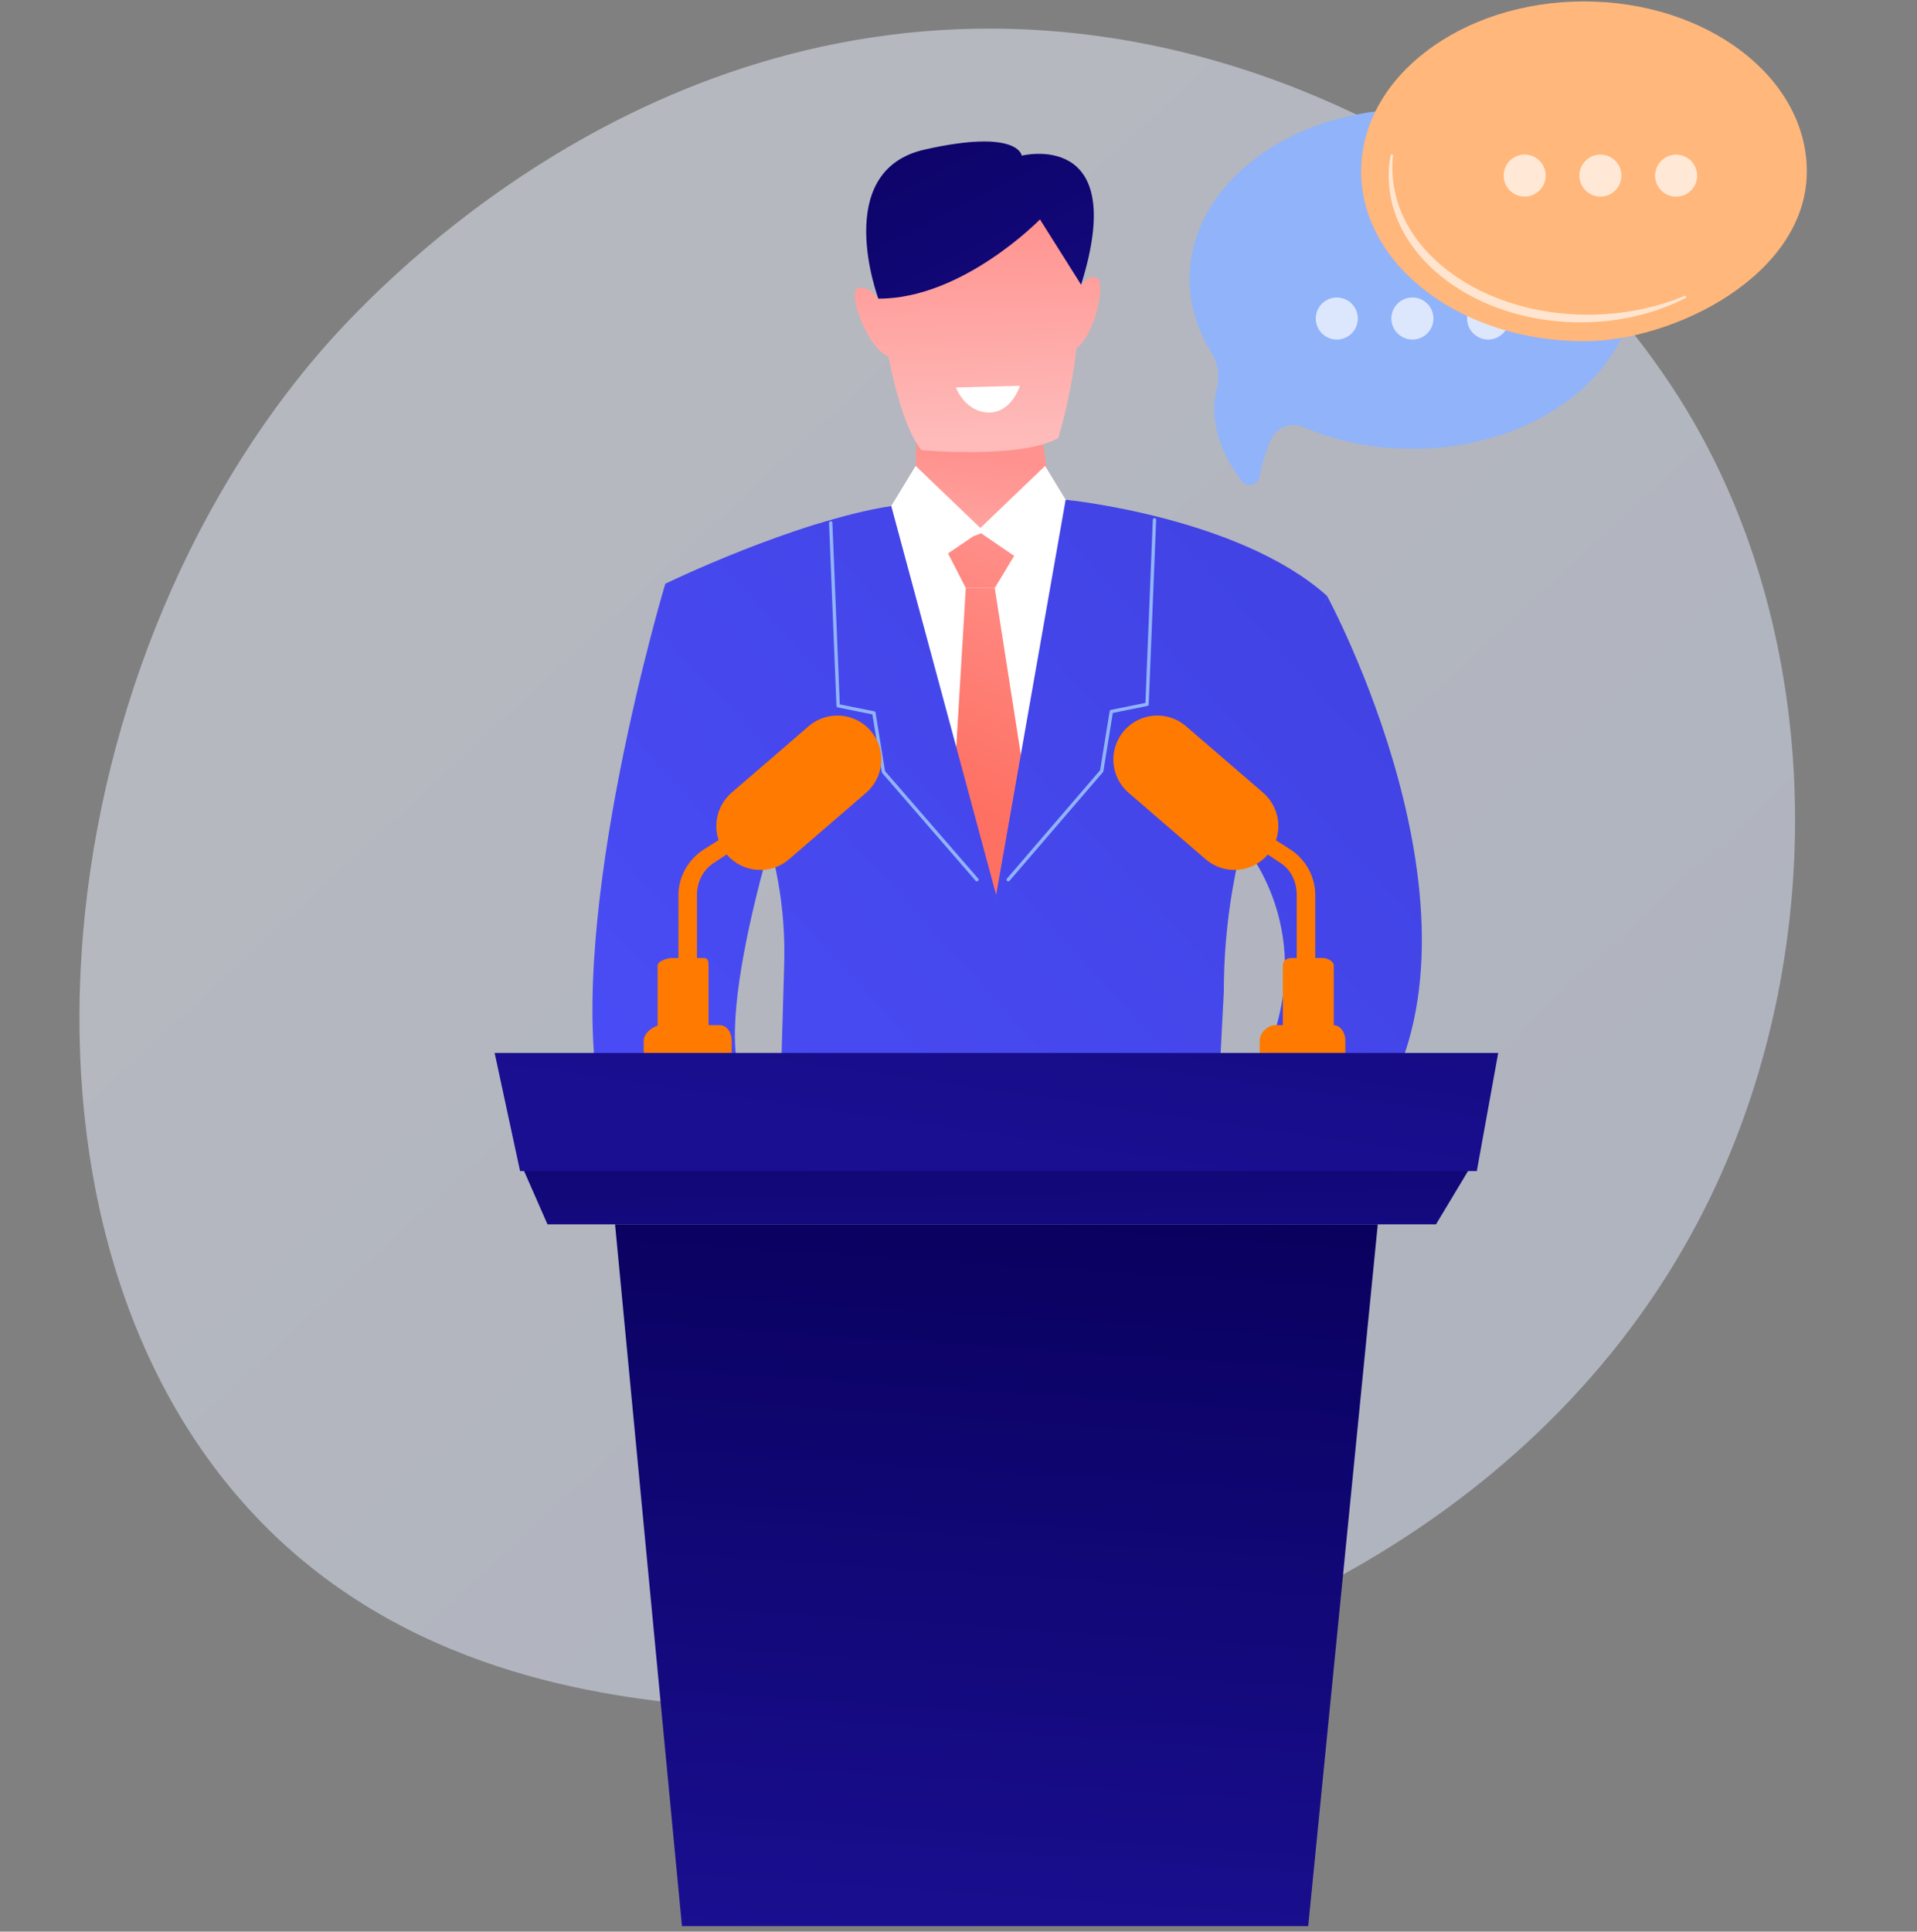 <svg width="404" height="407" viewBox="0 0 404 407" fill="none" xmlns="http://www.w3.org/2000/svg">
<rect x="0" y="0" width="404" height="407" fill="#808080" stroke="none"/>
<g clip-path="url(#clip0_11125_24952)">
<path d="M363.142 246.419C326.515 330.098 229.83 366.041 154.077 359.913C133.393 358.24 91.777 354.872 59.282 324.837C-3.121 267.157 6.489 146.587 66.227 75.603C73.921 66.462 127.17 5.216 210.15 6.035C270.904 6.635 313.546 40.179 318.731 44.359C325.281 49.638 339.728 62.183 352.749 82.085C383.341 128.846 386.031 194.127 363.142 246.419Z" fill="url(#paint0_linear_11125_24952)" fill-opacity="0.5"/>
<path d="M251.619 237.312L239.366 108.922C209.938 98.046 172.832 110.201 172.832 110.201L167.102 237.311H251.619V237.312Z" fill="white"/>
<path d="M193.3 87.172L192.748 105.396C192.693 107.199 193.812 108.822 195.511 109.423C200.171 111.066 209.818 113.565 218.961 110.291C220.805 109.631 221.916 107.744 221.63 105.805L218.89 87.172H193.3Z" fill="url(#paint1_linear_11125_24952)"/>
<path d="M198.493 237.312C201.736 234.071 203.538 231.749 203.538 231.749L199.699 220.874C199.699 220.874 168.351 238.786 158.115 229.829C147.879 220.874 165.153 168.417 165.153 168.417L140.202 122.996C140.202 122.996 119.261 192.814 126.303 230.967C126.98 234.639 130.183 237.312 133.917 237.312H198.495H198.493Z" fill="url(#paint2_linear_11125_24952)"/>
<path d="M192.966 98.17L207.21 111.825L196.925 118.841L187.832 106.603L192.966 98.17Z" fill="white"/>
<path d="M220.247 98.17L206.004 111.825L216.29 118.841L225.383 106.603L220.247 98.17Z" fill="white"/>
<path d="M183.98 53.906C183.98 53.906 187.178 86.532 194.216 94.847C194.216 94.847 215.327 96.766 223.005 92.289C223.005 92.289 228.443 75.976 227.803 54.226C227.803 54.226 228.852 34.433 207.012 32.795C181.422 30.876 183.981 53.906 183.981 53.906H183.98Z" fill="url(#paint3_linear_11125_24952)"/>
<path d="M225.566 64.143C225.566 64.143 227.486 58.385 230.684 58.385C233.883 58.385 230.046 73.738 225.566 73.738V64.143Z" fill="url(#paint4_linear_11125_24952)"/>
<path d="M186.893 65.654C186.893 65.654 184.215 60.209 181.045 60.639C177.876 61.07 183.749 75.766 188.187 75.162L186.893 65.654Z" fill="url(#paint5_linear_11125_24952)"/>
<path d="M219.169 46.229C219.169 46.229 202.869 62.991 185.11 62.926C185.11 62.926 175.027 35.993 194.859 31.516C214.691 27.038 215.331 32.795 215.331 32.795C215.331 32.795 238.156 27.073 227.84 59.989L219.17 46.229H219.169Z" fill="url(#paint6_linear_11125_24952)"/>
<path d="M224.572 237.311H283.968C286.641 237.311 289.127 235.933 290.543 233.665C316.134 192.724 279.668 125.553 279.668 125.553L260.475 176.091C260.475 176.091 277.109 192.724 268.153 218.952C259.196 245.18 222.73 224.71 222.73 224.71L224.01 236.865C224.01 236.865 224.207 237.027 224.572 237.311Z" fill="url(#paint7_linear_11125_24952)"/>
<path d="M205.107 112.992L199.793 116.608L203.539 123.893H209.646L213.728 117.121L206.773 112.363L205.107 112.992Z" fill="url(#paint8_linear_11125_24952)"/>
<path d="M203.536 123.895L199.391 192.91L209.934 211.974L220.546 193.597L209.643 123.895H203.536Z" fill="url(#paint9_linear_11125_24952)"/>
<path d="M158.907 168.356C163.445 179.36 165.613 191.198 165.267 203.098L164.276 237.312H212.379L209.933 188.57L187.83 106.609C167.358 109.808 140.199 122.996 140.199 122.996L158.906 168.356H158.907Z" fill="url(#paint10_linear_11125_24952)"/>
<path d="M256.446 237.311L257.914 208.926C257.914 194.394 260.395 179.967 265.246 166.269L279.666 125.555C261.113 108.922 224.58 105.293 224.58 105.293L209.934 188.57V237.311H256.446Z" fill="url(#paint11_linear_11125_24952)"/>
<path d="M205.881 185.704C205.782 185.704 205.683 185.662 205.614 185.581L185.921 162.87C185.878 162.822 185.85 162.761 185.838 162.695L183.854 150.522L176.565 149.056C176.404 149.023 176.288 148.886 176.282 148.722L174.715 110.185C174.708 109.989 174.86 109.826 175.054 109.817C175.258 109.809 175.414 109.961 175.423 110.156L176.98 148.415L184.236 149.876C184.38 149.905 184.491 150.02 184.516 150.166L186.524 162.482L206.151 185.118C206.279 185.266 206.263 185.49 206.116 185.618C206.049 185.676 205.967 185.705 205.884 185.705L205.881 185.704Z" fill="#91B3FA"/>
<path d="M212.487 185.704C212.404 185.704 212.321 185.676 212.255 185.617C212.107 185.488 212.091 185.262 212.219 185.114L231.846 162.287L233.854 149.866C233.878 149.719 233.99 149.602 234.135 149.573L241.391 148.1L242.947 109.516C242.955 109.319 243.104 109.167 243.316 109.174C243.511 109.183 243.663 109.348 243.655 109.546L242.089 148.41C242.083 148.575 241.965 148.712 241.805 148.745L234.517 150.223L232.532 162.499C232.522 162.564 232.494 162.626 232.451 162.676L212.758 185.58C212.687 185.662 212.59 185.704 212.491 185.704H212.487Z" fill="#91B3FA"/>
<path d="M110.023 245.766L115.382 257.966H302.63L309.962 245.766H110.023Z" fill="url(#paint12_linear_11125_24952)"/>
<path d="M129.621 257.967L143.721 405.831H275.698L290.362 257.967H129.621Z" fill="url(#paint13_linear_11125_24952)"/>
<path d="M275.231 209.008C274.296 209.008 273.279 208.249 273.279 207.315V188.588C273.279 185.825 272.115 183.278 269.793 181.779L265.361 178.846C264.576 178.34 264.406 177.291 264.912 176.508C265.42 175.723 266.493 175.494 267.28 176.005L271.875 178.938C275.166 181.062 277.183 184.671 277.183 188.588V207.315C277.183 208.249 276.165 209.008 275.231 209.008Z" fill="#FF7A00"/>
<path d="M266.197 167.023C270.071 170.364 270.505 176.214 267.163 180.09C263.822 183.964 257.972 184.398 254.096 181.056L237.847 167.045C233.973 163.703 233.539 157.854 236.881 153.978C240.223 150.104 246.073 149.67 249.949 153.012L266.197 167.023Z" fill="#FF7A00"/>
<path d="M278.705 201.846H272.125C271.138 201.846 270.352 202.476 270.352 203.463V217.95H281.088V203.463C281.088 202.476 279.691 201.846 278.705 201.846Z" fill="#FF7A00"/>
<path d="M280.963 215.998H268.742C267.132 215.998 265.473 217.644 265.473 219.254V221.855H283.53V219.254C283.53 217.644 282.572 215.998 280.963 215.998Z" fill="#FF7A00"/>
<path d="M144.93 209.008C145.865 209.008 146.882 208.249 146.882 207.315V188.588C146.882 185.825 148.152 183.278 150.473 181.779L154.957 178.846C155.742 178.34 155.938 177.291 155.432 176.508C154.924 175.723 153.865 175.494 153.077 176.005L148.384 178.938C145.092 181.062 142.977 184.671 142.977 188.588V207.315C142.977 208.249 143.995 209.008 144.928 209.008H144.93Z" fill="#FF7A00"/>
<path d="M154.176 167.023C150.301 170.364 149.867 176.214 153.209 180.09C156.551 183.964 162.401 184.398 166.277 181.056L182.525 167.045C186.399 163.703 186.833 157.854 183.491 153.978C180.15 150.104 174.3 149.67 170.424 153.012L154.176 167.023Z" fill="#FF7A00"/>
<path d="M141.668 201.846H148.248C149.235 201.846 149.322 202.476 149.322 203.463V217.95H138.586V203.463C138.586 202.476 140.682 201.846 141.668 201.846Z" fill="#FF7A00"/>
<path d="M139.411 215.998H151.632C153.241 215.998 154.202 217.644 154.202 219.254V221.855H135.656V219.254C135.656 217.644 137.801 215.998 139.411 215.998Z" fill="#FF7A00"/>
<path d="M109.601 246.744L104.242 221.855H315.742L311.231 246.744H109.601Z" fill="url(#paint14_linear_11125_24952)"/>
<path d="M297.664 22.984C271.726 22.984 250.699 39.012 250.699 58.781C250.699 64.264 252.318 69.457 255.208 74.101C256.638 76.397 257.117 79.186 256.453 81.809C255.159 86.917 255.838 93.518 261.666 101.35C262.772 102.839 265.121 102.279 265.46 100.456C265.885 98.171 266.619 95.341 267.874 92.609C269.046 90.061 272.027 88.862 274.603 89.971C281.415 92.904 289.283 94.578 297.665 94.578C323.602 94.578 344.629 78.55 344.629 58.781C344.629 39.012 323.602 22.984 297.665 22.984H297.664Z" fill="#91B3FA"/>
<g opacity="0.68">
<path d="M286.097 67.826C286.489 65.411 284.849 63.135 282.434 62.743C280.018 62.351 277.743 63.991 277.351 66.406C276.958 68.821 278.599 71.097 281.014 71.489C283.429 71.881 285.705 70.241 286.097 67.826Z" fill="white"/>
<path d="M300.793 70.244C302.523 68.514 302.523 65.709 300.793 63.979C299.063 62.248 296.258 62.248 294.527 63.979C292.797 65.709 292.797 68.514 294.527 70.244C296.258 71.974 299.063 71.974 300.793 70.244Z" fill="white"/>
<path d="M316.746 70.244C318.477 68.514 318.477 65.709 316.746 63.979C315.016 62.248 312.211 62.248 310.481 63.979C308.75 65.709 308.75 68.514 310.481 70.244C312.211 71.974 315.016 71.974 316.746 70.244Z" fill="white"/>
</g>
<path d="M333.816 0.301C359.753 0.301 380.78 16.329 380.78 36.098C380.78 57.907 352.872 71.895 333.816 71.895C307.879 71.895 286.852 55.867 286.852 36.098C286.852 16.329 307.877 0.301 333.816 0.301Z" fill="#FFB77B"/>
<path opacity="0.64" d="M355.4 62.707C349.257 65.885 342.343 67.568 335.393 67.871C328.441 68.163 321.384 67.127 314.851 64.587C314.029 64.286 313.228 63.927 312.427 63.575C312.029 63.393 311.638 63.193 311.244 63.004C310.848 62.815 310.456 62.619 310.074 62.403C308.516 61.596 307.033 60.649 305.59 59.65C302.737 57.606 300.124 55.186 298.01 52.361C295.881 49.555 294.267 46.339 293.387 42.931C292.555 39.518 292.385 35.935 293.107 32.531L293.589 32.608C293.401 34.299 293.393 35.997 293.544 37.676C293.71 39.353 294.053 41.004 294.553 42.602C295.029 44.207 295.723 45.74 296.521 47.205C297.316 48.671 298.238 50.071 299.298 51.364C301.388 53.971 303.898 56.232 306.657 58.132C309.41 60.043 312.412 61.598 315.544 62.816C321.809 65.282 328.591 66.362 335.351 66.304C342.112 66.199 348.897 64.928 355.195 62.266L355.403 62.707H355.4Z" fill="white"/>
<g opacity="0.68">
<path d="M325.626 38.013C326.188 35.631 324.713 33.245 322.332 32.683C319.95 32.121 317.564 33.596 317.002 35.977C316.44 38.359 317.915 40.745 320.296 41.307C322.678 41.869 325.064 40.394 325.626 38.013Z" fill="white"/>
<path d="M340.41 40.135C342.141 38.404 342.141 35.599 340.41 33.869C338.68 32.139 335.875 32.139 334.145 33.869C332.414 35.599 332.414 38.404 334.145 40.135C335.875 41.865 338.68 41.865 340.41 40.135Z" fill="white"/>
<path d="M355.961 40.504C357.89 38.998 358.233 36.214 356.727 34.285C355.221 32.357 352.437 32.014 350.508 33.52C348.579 35.025 348.236 37.81 349.742 39.738C351.248 41.667 354.032 42.01 355.961 40.504Z" fill="white"/>
</g>
<path d="M201.457 81.659C205.953 81.534 210.448 81.409 214.942 81.283C214.825 81.655 213.397 85.956 209.668 86.783C209.42 86.838 208.264 87.077 206.805 86.708C203.23 85.804 201.692 82.23 201.457 81.661V81.659Z" fill="white"/>
</g>
<defs>
<linearGradient id="paint0_linear_11125_24952" x1="397.902" y1="409.11" x2="134.556" y2="124.852" gradientUnits="userSpaceOnUse">
<stop stop-color="#DAE3FE"/>
<stop offset="1" stop-color="#E9EFFD"/>
</linearGradient>
<linearGradient id="paint1_linear_11125_24952" x1="203.191" y1="133.669" x2="207.513" y2="96.686" gradientUnits="userSpaceOnUse">
<stop stop-color="#FEBBBA"/>
<stop offset="1" stop-color="#FF928E"/>
</linearGradient>
<linearGradient id="paint2_linear_11125_24952" x1="41.927" y1="296.392" x2="268.184" y2="89.973" gradientUnits="userSpaceOnUse">
<stop stop-color="#4F52FF"/>
<stop offset="1" stop-color="#4042E2"/>
</linearGradient>
<linearGradient id="paint3_linear_11125_24952" x1="207.221" y1="92.271" x2="205.568" y2="44.621" gradientUnits="userSpaceOnUse">
<stop stop-color="#FEBBBA"/>
<stop offset="1" stop-color="#FF928E"/>
</linearGradient>
<linearGradient id="paint4_linear_11125_24952" x1="229.556" y1="91.498" x2="227.904" y2="43.849" gradientUnits="userSpaceOnUse">
<stop stop-color="#FEBBBA"/>
<stop offset="1" stop-color="#FF928E"/>
</linearGradient>
<linearGradient id="paint5_linear_11125_24952" x1="185.008" y1="93.043" x2="183.354" y2="45.394" gradientUnits="userSpaceOnUse">
<stop stop-color="#FEBBBA"/>
<stop offset="1" stop-color="#FF928E"/>
</linearGradient>
<linearGradient id="paint6_linear_11125_24952" x1="181.501" y1="0.016" x2="241.086" y2="117.58" gradientUnits="userSpaceOnUse">
<stop stop-color="#09005D"/>
<stop offset="1" stop-color="#1A0F91"/>
</linearGradient>
<linearGradient id="paint7_linear_11125_24952" x1="94.334" y1="353.832" x2="320.59" y2="147.414" gradientUnits="userSpaceOnUse">
<stop stop-color="#4F52FF"/>
<stop offset="1" stop-color="#4042E2"/>
</linearGradient>
<linearGradient id="paint8_linear_11125_24952" x1="211.578" y1="107.138" x2="185.282" y2="160.229" gradientUnits="userSpaceOnUse">
<stop stop-color="#FF928E"/>
<stop offset="1" stop-color="#FE7062"/>
</linearGradient>
<linearGradient id="paint9_linear_11125_24952" x1="232.476" y1="117.492" x2="206.179" y2="170.583" gradientUnits="userSpaceOnUse">
<stop stop-color="#FF928E"/>
<stop offset="1" stop-color="#FE7062"/>
</linearGradient>
<linearGradient id="paint10_linear_11125_24952" x1="45.08" y1="299.849" x2="271.336" y2="93.43" gradientUnits="userSpaceOnUse">
<stop stop-color="#4F52FF"/>
<stop offset="1" stop-color="#4042E2"/>
</linearGradient>
<linearGradient id="paint11_linear_11125_24952" x1="69.845" y1="326.993" x2="296.103" y2="120.573" gradientUnits="userSpaceOnUse">
<stop stop-color="#4F52FF"/>
<stop offset="1" stop-color="#4042E2"/>
</linearGradient>
<linearGradient id="paint12_linear_11125_24952" x1="209.637" y1="212.229" x2="210.377" y2="281.9" gradientUnits="userSpaceOnUse">
<stop stop-color="#09005D"/>
<stop offset="1" stop-color="#1A0F91"/>
</linearGradient>
<linearGradient id="paint13_linear_11125_24952" x1="210.51" y1="250.105" x2="199.775" y2="413.097" gradientUnits="userSpaceOnUse">
<stop stop-color="#09005D"/>
<stop offset="1" stop-color="#1A0F91"/>
</linearGradient>
<linearGradient id="paint14_linear_11125_24952" x1="230.222" y1="81.096" x2="206.799" y2="244.09" gradientUnits="userSpaceOnUse">
<stop stop-color="#09005D"/>
<stop offset="1" stop-color="#1A0F91"/>
</linearGradient>
<clipPath id="clip0_11125_24952">
<rect width="403" height="406" fill="white" transform="translate(0.309 0.301)"/>
</clipPath>
</defs>
</svg>
